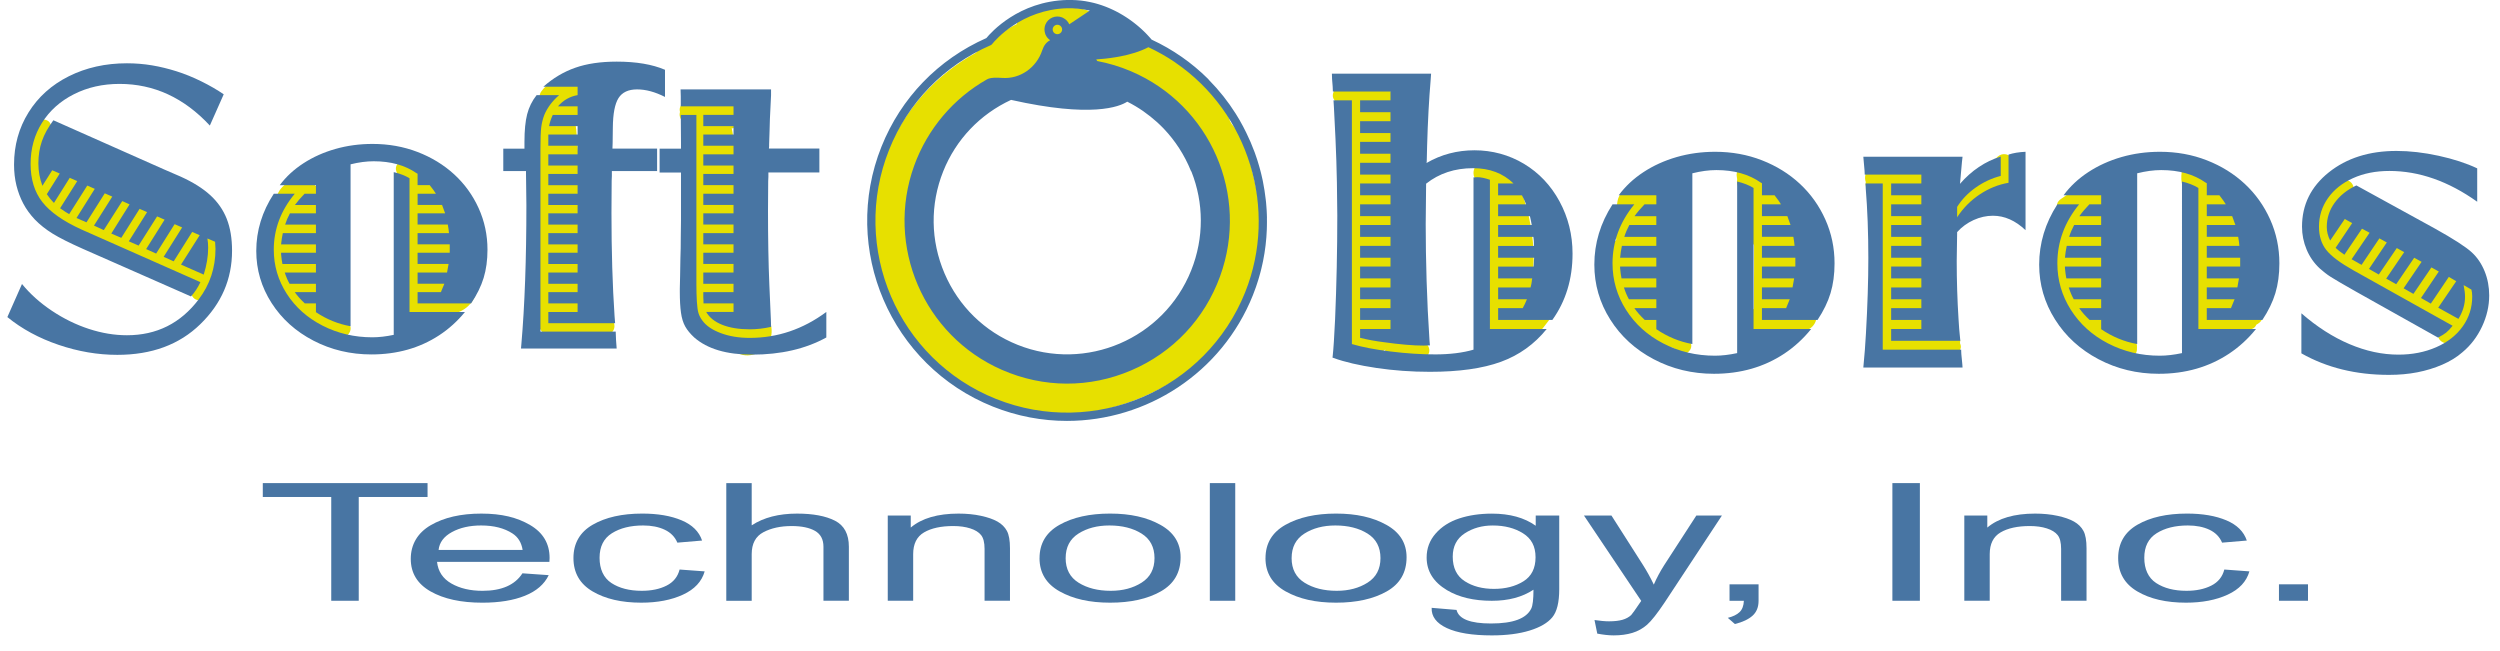 <?xml version="1.0" encoding="UTF-8"?>
<svg id="Layer_1" data-name="Layer 1" xmlns="http://www.w3.org/2000/svg" xmlns:xlink="http://www.w3.org/1999/xlink" viewBox="0 0 1528.77 398.19">
  <defs>
    <clipPath id="clippath">
      <rect x="530.3" width="244.48" height="257.41" fill="none"/>
    </clipPath>
    <clipPath id="clippath-1">
      <rect x="530.3" width="244.48" height="257.41" fill="none"/>
    </clipPath>
  </defs>
  <path d="M30.43,133.33c11.93,5.53,23.94,10.91,36.02,16.1,6.5,2.79,13.01,5.54,19.54,8.25,1.48,.61,2.99,1.18,4.45,1.84-1.98-.88-.02,.04,.87,.52,.62,.31,1.23,.66,1.82,1.04l-.85-.72,.96,.93c-1-1.29-1.08-1.18-.25,.34,3.32,7.39,14.06,9.16,20.52,5.38,7.6-4.45,8.72-13.1,5.38-20.52-5.72-12.73-22.21-16.5-33.77-21.43-13.28-5.66-26.47-11.54-39.56-17.62-7.35-3.4-16.16-2.07-20.52,5.38-3.79,6.48-2,17.1,5.38,20.52h0Z" fill="#e7e000"/>
  <path d="M81.44,127.2c-3.05-9.65-10.57-13.94-19.73-16.65-7.94-2.35-15.9-4.65-23.84-6.97-7.53-2.2-16.67,2.66-18.45,10.48-1.83,8.03,2.41,16.1,10.48,18.45,5.5,1.61,11,3.21,16.51,4.82,2.44,.71,4.89,1.42,7.34,2.14,.64,.19,3.97,.59,2.43,.64-.78-.38-.8-.37-.06,.03,2.44,1.47,1.24-.19-3.6-4.97,2.44,7.72,10.43,12.68,18.45,10.48,7.6-2.09,12.93-10.7,10.48-18.45h0Z" fill="#e7e000"/>
  <path d="M85.22,161.39c10.06,5.11,20.62,8.83,31.8,10.44,7.73,1.12,16.5-1.9,18.45-10.48,1.62-7.1-2.17-17.25-10.48-18.45-8.94-1.29-17.47-3.78-24.63-7.42-7.22-3.67-16.26-1.9-20.52,5.38-3.91,6.68-1.87,16.84,5.38,20.52h0Z" fill="#e7e000"/>
  <path d="M168.72,129c.71,3.92-.75,9.21-1.4,13.85-.91,6.51-1.62,13.02-1.76,19.6-.26,12.51,1.09,25.25,12.63,32.53,6.85,4.32,16.53,1.44,20.52-5.38,4.22-7.21,1.49-16.19-5.38-20.52,.79,.54,1.47,1.19,2.05,1.95,.68,1.67,.77,1.67,.26,0,.17,1.83,.17,1.86,.02,.09-.06-1.04-.1-2.08-.11-3.12-.11-4.91,.08-9.84,.51-14.74,.88-9.97,3.6-21.12,1.59-32.23-1.45-7.98-11.14-12.49-18.45-10.48-8.39,2.31-11.93,10.45-10.48,18.45h0Z" fill="#e7e000"/>
  <path d="M278.58,185.3c-2.9-11.91,1.81-25.49,2.92-38.81,1.21-14.65-2.04-28.12-11.15-39.73-5.01-6.38-15.97-5.25-21.21,0-6.3,6.3-5.02,14.82,0,21.21-1.42-1.8,.94,1.98,.96,2.02-.73-1.38-.05-.25,.21,.57,.45,1.46,.81,2.9,1.14,4.39,.56,2.56,.08-.2,.16,1.35,.14,2.62,.19,5.21,.05,7.82-.07,1.31-.18,2.61-.3,3.91-.45,5.06,.59-3.29-.32,2.47-2.26,14.36-4.89,28.35-1.38,42.75,1.92,7.87,10.81,12.58,18.45,10.48,8.02-2.21,12.4-10.55,10.48-18.45h0Z" fill="#e7e000"/>
  <path d="M256.59,131.15c7.85,0,15.36-6.9,15-15-.36-8.1-6.59-15-15-15-7.85,0-15.36,6.9-15,15,.36,8.1,6.59,15,15,15Z" fill="#e7e000"/>
  <path d="M261.56,159.14c-.49,2.43-1.19,4.74-1.95,7.09-1.07,3.33,1.5-2.81-.12,.3-.65,1.25-1.28,2.49-1.99,3.71-5.76,9.89,1.6,22.48,12.95,22.57,4.7,.04,9.7-1.22,13.63-3.88,6.49-4.39,9.97-13.41,5.38-20.52-4.17-6.46-13.57-10.08-20.52-5.38-2.15,1.45,2.4-.38,.71-.07-1.82,.33,3.98-.12,.8-.15,4.32,7.52,8.64,15.05,12.95,22.57,3.28-5.63,5.8-11.86,7.08-18.26,1.54-7.67-2.2-16.57-10.48-18.45-7.46-1.7-16.8,2.25-18.45,10.48h0Z" fill="#e7e000"/>
  <path d="M322.35,79.23c2.36,25.73,3.67,51.55,3.84,77.39,.04,6.29,.02,12.59-.07,18.88-.09,6.54-.7,13.34,1.29,19.69,2.26,7.24,8.1,13.71,15.55,15.76,3.69,1.02,7.71,.95,11.41,.04,2.01-.49,3.8-1.49,5.74-2.19-2.19,.8,1.96-.4,2.21-.44,7.97-1.46,12.49-11.13,10.48-18.45-2.3-8.38-10.45-11.94-18.45-10.48-1.91,.35-6.87,1.54-7.95,2.86,2.77-3.37,6.71,1.12,8.95,2.5,.36,.34,.58,.74,.65,1.21-.03-1.18-.03-2.37,0-3.55,.03-2.65,.1-5.3,.14-7.95,.14-10.6,.09-21.2-.14-31.8-.47-21.2-1.71-42.37-3.64-63.48-.71-7.79-6.39-15.39-15-15-7.51,.34-15.77,6.63-15,15h0Z" fill="#e7e000"/>
  <path d="M616.3,23.47c-26.65,9.5-49.37,27.05-64.41,51.14-14.09,22.57-20.74,50.02-19.12,76.53,.48,7.82,6.56,15.38,15,15,7.72-.35,15.51-6.61,15-15-.72-11.81,.02-21.02,2.43-31.08,2.78-11.59,5.76-19,11.75-28.95,10.62-17.63,28.17-31.89,47.32-38.72,7.63-2.72,12.74-10.23,10.48-18.45-2.03-7.38-10.78-13.21-18.45-10.48h0Z" fill="#e7e000"/>
  <path d="M563.91,167.88c-1.68,.01-1.3,.09,1.13,.23,1.29,.3,2.38,.93,3.28,1.9-1.11-1.16-.97-.91,.41,.75-.76-1.38-.7-1.14,.17,.72-.24-.74-.43-1.5-.57-2.27,.25,2.04,.31,2.2,.17,.46,.06-1.58-.02-3.18,.03-4.76,.22-7.85-7.06-15.36-15-15-8.31,.37-14.77,6.59-15,15-.2,7.26,.48,14.63,4.29,21,4.35,7.28,12.52,12.26,21.08,11.98,7.83-.25,15.37-6.72,15-15-.35-7.91-6.6-15.27-15-15h0Z" fill="#e7e000"/>
  <path d="M580.79,187.57c1.27,.37,4.29,4.76,2.81,1.69-7.85,6.06-15.71,12.12-23.56,18.18,9.58,10.1,20.8,18.9,33.01,25.6,12.56,6.89,26.36,11.39,39.73,16.42,7.36,2.77,16.77-3.07,18.45-10.48,1.94-8.53-2.6-15.49-10.48-18.45-11.88-4.47-22.27-7.75-32.57-13.4-10.87-5.96-18.46-11.96-26.94-20.91-5.1-5.37-14.04-5.68-19.7-1.17-6.13,4.88-7.19,12.43-3.86,19.35,2.94,6.11,8.72,10.25,15.12,12.1,7.53,2.18,16.67-2.65,18.45-10.48,1.83-8.01-2.41-16.12-10.48-18.45h0Z" fill="#e7e000"/>
  <path d="M737.53,161.06c.32-2.37-.57,2.41-.56,2.36-.29,1.31-.64,2.6-1.01,3.89-.61,2.1-1.82,5.52-2.26,6.53-1.61,3.62-5.07,9.54-8.13,13.57,1.07-1.41-.86,1.02-1.18,1.4-.87,1.03-1.77,2.04-2.69,3.02-2.08,2.22-4.27,4.33-6.56,6.34-3.69,3.24-7.4,5.85-12.47,8.91-10.38,6.26-18.8,9.93-30.26,12.93-6.29,1.65-10.02,2.28-16.15,2.3-6.41,.02-10.03-.7-16.49-3.14-7.35-2.78-16.77,3.08-18.45,10.48-1.95,8.54,2.6,15.47,10.48,18.45,28.68,10.86,62.59-.52,87.44-15.98,25.89-16.11,44.22-40.51,48.31-71.05,1.05-7.81-7.65-15.33-15-15-9.02,.4-13.88,6.63-15,15h0Z" fill="#e7e000"/>
  <path d="M675.74,52.97c11.06-.73,19.21,1.43,28.38,8.32,.9,.68,.15,.03,1.53,1.28,1.03,.93,2.09,1.84,3.11,2.8,2.04,1.91,4.01,3.91,5.93,5.94,2.12,2.24,4.19,4.51,6.24,6.81,.64,.72,1.35,1.42,1.93,2.2-1.81-2.4,.95,2.31-.15-.25,1.36,3.16,1.84,6.59,3.57,9.66,1.6,2.84,3.93,5.22,6.01,7.7,1.42,1.69,.33,.02,.85,1.36,.48,.9,.51,.97,.09,.21l.5,1.59c.71,2.9,1.55,5.78,2.29,8.68,3.23,12.73,5.53,23.8,4.37,36.83-.7,7.84,7.4,15.34,15,15,8.73-.39,14.25-6.6,15-15,1.38-15.41-1.88-30.86-5.67-45.72-2.02-7.89-4.09-15.43-9.29-21.87-.94-1.16-1.98-2.24-2.92-3.4,1.62,2-.71-1.91,.04,.08-1.38-3.63-2.25-7.38-4.36-10.72-3.59-5.69-8.78-10.75-13.44-15.58-4.96-5.15-10.31-9.84-16.15-13.98-12.27-8.71-27.87-12.91-42.85-11.93-7.81,.51-15.38,6.53-15,15,.34,7.69,6.61,15.55,15,15h0Z" fill="#e7e000"/>
  <path d="M636.76,20.78c-6.93-.7-13.79-.68-20.72,.06l7.57,27.95c4.6-3.52,11.26-7.52,14.97-8.81,6.54-2.29,11.47-3.37,16.82-3.65,6.38-.34,12.96-4.39,14.46-11.01,1.39-6.12-.78-14.03-6.89-16.94-.87-.41-1.73-.83-2.6-1.24-7.31-3.49-16.19-2.02-20.52,5.38-3.83,6.54-1.96,17.02,5.38,20.52,.87,.41,1.73,.83,2.6,1.24l7.57-27.95c-16.89,.91-33.42,6.23-46.93,16.57-5.38,4.12-8.82,9.95-6.89,16.94,1.62,5.88,8.01,11.7,14.46,11.01,6.92-.74,13.79-.76,20.72-.06,7.83,.79,15.34-7.46,15-15-.39-8.8-6.61-14.15-15-15h0Z" fill="#e7e000"/>
  <path d="M619.72,23.33h-8.98c-3.85,0-7.89,1.67-10.61,4.39-2.6,2.6-4.56,6.87-4.39,10.61,.36,8.13,6.59,15,15,15h8.98c3.85,0,7.89-1.67,10.61-4.39,2.6-2.6,4.56-6.87,4.39-10.61-.36-8.13-6.59-15-15-15Z" fill="#e7e000"/>
  <path d="M639.59,223.79c-9.43-1.44-18.75-2.9-26.24-7.18-7.59-4.34-12.67-9.21-19.6-15.63-5.94-5.5-15.33-5.88-21.21,0-5.57,5.57-5.97,15.69,0,21.21,7.97,7.38,16.19,14.91,25.67,20.32,10.4,5.94,21.7,8.41,33.41,10.2,7.72,1.18,16.51-1.95,18.45-10.48,1.63-7.15-2.18-17.18-10.48-18.45h0Z" fill="#e7e000"/>
  <path d="M582.7,185.45c-1.73-2.66-3.72-4.93-6.52-6.53-2.55-1.45-4.41-1.98-7.11-2.34-2.76-.37-4.69-.41-7.61,.34-3.41,.88-5.4,2.43-8.05,4.61-1.46,1.36-2.5,2.97-3.1,4.83-.94,1.79-1.37,3.71-1.29,5.78,0,3.68,1.63,8.07,4.39,10.61,2.86,2.62,6.61,4.57,10.61,4.39l3.99-.54c2.54-.71,4.75-2,6.62-3.86l.21-.18-3.04,2.35c.23-.16,.45-.29,.71-.4l-3.58,1.51c.35-.13,.68-.22,1.05-.27l-3.99,.54c.37-.03,.72-.02,1.09,.02l-3.99-.54c.37,.07,.71,.17,1.05,.3l-3.58-1.51c.25,.12,.47,.25,.71,.41l-3.04-2.35c.29,.23,.53,.47,.76,.77l-2.34-3.04,.15,.23c2.12,3.26,5.15,5.84,8.96,6.89,1.99,.62,3.99,.71,5.98,.27,2-.09,3.85-.68,5.58-1.78,3.2-2.07,6.02-5.14,6.89-8.96s.7-8.17-1.51-11.56h0Z" fill="#e7e000"/>
  <path d="M821.6,61.31c2.27,46.84,2.77,93.75,1.51,140.63-.21,7.85,7.05,15.36,15,15,8.31-.37,14.77-6.59,15-15,1.26-46.88,.76-93.79-1.51-140.63-.38-7.82-6.63-15.38-15-15-7.8,.35-15.41,6.61-15,15Z" fill="#e7e000"/>
  <path d="M903.16,130.01c4.38,14.02,5.05,26.02,3.82,40.82-.5,5.95-.51,12.38,1.44,18.09,3.01,8.82,8.88,14.07,17.41,17.46,7.31,2.9,16.79-3.17,18.45-10.48,1.97-8.65-2.65-15.35-10.48-18.45,.61,.24,4.13,2.79,2.19,1.07,1.28,1.8,1.49,2.02,.64,.66l.71,1.77c-.27-.97-.48-2.04-.78-3,1.01,3.3,.17,1.05,.13-.35-.12-4.38,.53-8.73,.87-13.08,1.11-14.14-1.27-29-5.49-42.48-2.42-7.73-10.45-12.68-18.45-10.48-7.63,2.1-12.9,10.69-10.48,18.45h0Z" fill="#e7e000"/>
  <path d="M989.11,123.08c-2.15,12.02-.82,23.24,.16,35.26,.93,11.39,.7,22.82-.51,34.18,9.32-2.52,18.64-5.05,27.95-7.57-3.07-6.74-4.19-16.75-2.91-23.81,1.4-7.69-2.09-16.54-10.48-18.45-7.34-1.67-16.96,2.22-18.45,10.48-2.97,16.38-.97,31.8,5.93,46.93,2.71,5.95,11.02,8.52,16.94,6.89,6.81-1.87,10.31-7.82,11.01-14.46,1.14-10.71,1.41-21.48,.65-32.23-.67-9.45-2.92-20.6-1.38-29.24,1.38-7.7-2.08-16.54-10.48-18.45-7.32-1.67-16.97,2.22-18.45,10.48h0Z" fill="#e7e000"/>
  <path d="M1074.47,137.28c2.34,.76,.04-.37,1.09,.57,1.28,1.13-.7-2.03,.93,.9-.79-1.41-.04-.2,.26,.5-.88-2.08,.25,.72,.45,1.57,.61,2.59,.02-2.7,.26,2.04,.06,1.16,.09,2.32,.13,3.49,.1,3.01,.17,6.03,.19,9.04,.1,11.6-.39,20.44-4.82,31.28,9.82,1.33,19.64,2.66,29.46,3.99,.13-10.19,.21-20.39,.21-30.58,0-10.72,.51-21.28-7.41-29.63-5.57-5.88-15.59-5.62-21.21,0-5.87,5.87-5.59,15.32,0,21.21-.11-.12-1.94-3.26-1.48-3.25,.11,0,.09,4.24,.09,4.76,.02,4.27,.01,8.55,0,12.83-.02,8.22-.09,16.44-.2,24.66-.1,7.48,5.78,13.76,13.01,14.73,7.94,1.07,13.58-3.72,16.46-10.74,5.99-14.64,6.17-30.91,5.75-46.49-.22-8.24-.7-16.74-4.99-24.04-4.56-7.77-11.73-12.99-20.22-15.76-7.46-2.43-16.71,2.83-18.45,10.48-1.88,8.23,2.48,15.85,10.48,18.45h0Z" fill="#e7e000"/>
  <path d="M1175.86,187.35c-1.06-17.28-.68-35.46,1.68-52.15,1.09-7.73-1.88-16.49-10.48-18.45-7.08-1.61-17.28,2.17-18.45,10.48-2.82,19.99-3.98,39.95-2.75,60.12,.48,7.82,6.56,15.38,15,15,7.72-.35,15.51-6.61,15-15h0Z" fill="#e7e000"/>
  <path d="M1171.3,126.21l.99-.82-6.62,3.86-11.58-4.41c-.36-.69-.59-1.41-.7-2.16-.14-.93-.19-.86-.14,.22,0,.88-.04,1.75-.12,2.62-.19,2.65-.6,5.28-.73,7.93-.28,6.03,.63,12.14,1.42,18.11,1.58,11.9,2.31,23.42,1.55,35.76-.48,7.85,7.24,15.35,15,15,8.54-.38,14.48-6.59,15-15,.54-8.82,.8-17.32-.26-26.11s-2.8-17.01-2.76-26c.04-8.85,2.5-17.31-2.36-25.51-2.69-4.53-7.17-8.36-12.32-9.69-6.71-1.73-12.42,.73-17.58,4.99-6.26,5.15-5.34,15.87,0,21.21,6.19,6.19,14.94,5.17,21.21,0h0Z" fill="#e7e000"/>
  <path d="M1269.15,114.53c-4.72,7.51-6,15.89-6.77,24.56-.15,1.71-.27,3.42-.42,5.13-.08,.97-.17,1.94-.28,2.91,.2-1.35,.21-1.49,.04-.41-.3,1.64-.7,3.21-1.14,4.82-.58,1.66-.62,1.76-.09,.28-.44,.84-.93,1.64-1.48,2.4-4.49,6.74-1.32,16.6,5.38,20.52,7.59,4.44,15.73,1.18,20.52-5.38,3.58-4.91,5.27-11.31,4.97-17.36-.73-14.82-19.89-20.46-27.95-7.57-12.71,20.33,.71,47.2,14.64,63.1,3.13,3.57,10.07,5.76,14.59,3.86,6.5-2.73,9.99-5.61,12.32-12.46,2.54-7.43-2.91-16.73-10.48-18.45-8.33-1.9-15.73,2.52-18.45,10.48l-.31,.91,3.86-6.62-.66,.7c2.21-1.29,4.41-2.57,6.62-3.86l-.88,.37c4.86,1.29,9.73,2.57,14.59,3.86-3.3-3.77-7.08-10-8.66-14.46-.56-1.59-1.07-3.19-1.49-4.82-.21-.77-.39-1.55-.55-2.34,.06,1.07,.05,1.07-.03,0-.06-.68-.06-4.5-.1-3.52-.13,.96-.01,.61,.35-1.04-.54,1.21-.36,1.02,.53-.58-9.32-2.52-18.64-5.05-27.95-7.57,.08,1.7-.09,1.59,.49,.09,.41-1.05-1.23,1.94-1.37,2.13,8.64,5.05,17.27,10.09,25.9,15.14,4.89-7.34,6.21-15.8,6.99-24.4,.16-1.71,.27-3.42,.42-5.12,.08-.97,.17-1.95,.27-2.92-.22,1.34-.24,1.47-.06,.4,.27-1.65,.72-3.23,1.08-4.86,.59-1.67,.59-1.78,.02-.33,.42-.85,.89-1.66,1.42-2.44,4.31-6.86,1.45-16.53-5.38-20.52-7.2-4.21-16.2-1.49-20.52,5.38h0Z" fill="#e7e000"/>
  <path d="M1356.56,108.62h-.48c-5.01-.05-10.64,2.82-12.95,7.42-4.11,8.17-2.08,16.84,5.65,21.93,4.62,3.04,10.47,2.35,15.14,0,6.4-3.22,9.78-11.26,7.9-18.15-1.77-6.47-6.78-10.79-13.16-12.5-11.94-3.2-24.55,10.87-16.94,22.04,1.45,2.12,2.91,4.25,4.17,6.49,1.18,2.11,1.38,2.49,1.94,5.32-.2-1.02,.2,1.92,.22,2.3,.08,1.51,.11,3.03,.12,4.55,.02,2.87-.03,5.73-.08,8.6-.2,11.95-.81,23.88-1.75,35.79h30c.79-10.04,1.12-19.82-.54-29.8-.71-4.24-2.05-8.2-3.36-12.27-.65-2.03-1.45-4.16-1.72-6.29,.18,1.4,.22,1.19,.13-.63,.04,.65-.12,1.23-.49,1.76-9.14-3.85-18.28-7.71-27.42-11.56-2.42,9.39-3.62,19.33-2.82,29.02,.81,9.85,3.05,19.57,4.9,29.25,1.52,7.96,11.09,12.5,18.45,10.48,8.33-2.29,12.01-10.47,10.48-18.45-.79-4.14-1.59-8.28-2.38-12.42-.38-1.97-.75-3.95-1.1-5.93-.44-2.5-.18-.07-.36-2.93-.5-7.97-.07-13.96,1.75-21.05,1.85-7.18-1.76-14.91-8.69-17.7-6.41-2.58-15.48-.71-18.73,6.14-5.63,11.86-2.72,21.88,.85,33.73,2.62,8.69,1.84,18.52,1.05,28.65-.61,7.84,7.34,15.34,15,15,8.66-.39,14.33-6.6,15-15,1.05-13.2,1.67-26.43,1.8-39.67,.07-6.82,.01-13.74-1.59-20.42-1.59-6.63-5.12-12.53-8.92-18.1-5.65,7.35-11.29,14.69-16.94,22.04l-1.15-.37-6.89-8.96,.25,.88v-7.98l-.28,.84,6.89-8.96-.72,.36h15.14l-.46-.3c2.48,4.32,4.95,8.64,7.43,12.95l-.06-.6-2.05,7.57,.25-.5-12.95,7.43h.48c7.85,.07,15.36-6.95,15-15-.37-8.19-6.59-14.92-15-15h0Z" fill="#e7e000"/>
  <path d="M1419.77,153.8c7.34,1.76,12.48,3.62,18.31,6.76,6.72,3.62,10.78,6.58,15.97,11.52,6.09,5.8,11.92,11.83,19.26,16.09,7.02,4.08,14.87,6.78,22.52,9.4l-10.48-18.45-.33,.95c1.29-2.21,2.57-4.41,3.86-6.62,5.54-5.51,13.5-1.28,6.68-3.71-1.11-.4-1.59-.61-2.45-.98-3.14-1.36-6.19-2.96-9.21-4.57-5.75-3.07-11.41-6.31-17.08-9.52-11.56-6.55-22.98-13.34-33.85-21-6.62-4.67-16.68-1.19-20.52,5.38-4.39,7.5-1.26,15.84,5.38,20.52,14.16,9.98,29.26,18.48,44.37,26.91,14.84,8.28,43.36,25.5,52.09,.61,2.8-7.98-3.24-15.97-10.48-18.45-7.1-2.43-11.98-3.79-18.24-8.18-4.95-3.47-10.11-9.8-15.4-14.13-12.46-10.21-26.69-17.69-42.41-21.46-7.62-1.83-16.61,2.4-18.45,10.48-1.76,7.71,2.31,16.49,10.48,18.45h0Z" fill="#e7e000"/>
  <path d="M1424.81,135.17l3.93-.2c2.02-.1,3.77-1.17,4.57-3.07,.7-1.67,.52-4.24-1.03-5.46-.79-.62-1.52-1.29-2.19-2.03-.15-.17-.29-.34-.43-.5-.5-.59,.09,.22,.17,.22-.2,0-.79-1.19-.9-1.39-1.33-2.25-4.56-3.26-6.84-1.79-2.27,1.46-3.22,4.43-1.79,6.84,1.28,2.17,2.93,4.17,4.92,5.73l3.54-8.54-3.93,.2c-2.61,.14-5.12,2.2-5,5,.12,2.59,2.2,5.15,5,5h0Z" fill="#e7e000"/>
  <path d="M1082.11,116.33c-1.1-2.17-2.69-3.99-4.61-5.46-.9-.69-1.8-1.26-2.83-1.72-.45-.2-1.19-.57-1.51-.64l-.58-.3c.71,.48,.95,1.29,.71,2.43,.63-2.62-.83-5.42-3.49-6.15-2.55-.7-5.51,.86-6.15,3.49-.96,3.99,1.13,7.6,4.77,9.29,2.52,1.18,3.86,1.75,5.06,4.1,1.22,2.41,4.61,3.1,6.84,1.79,2.45-1.43,3.02-4.43,1.79-6.84h0Z" fill="#e7e000"/>
  <path d="M1078.74,119.57l1.22,3.58c.42,1.24,1.15,2.31,2.3,2.99,1.07,.63,2.65,.89,3.85,.5,2.45-.79,4.4-3.5,3.49-6.15l-1.22-3.58c-.42-1.24-1.15-2.31-2.3-2.99-1.07-.63-2.65-.89-3.85-.5-2.45,.79-4.4,3.5-3.49,6.15Z" fill="#e7e000"/>
  <path d="M1101.16,195.31c-.44-.72-.33-2.04,.04-2.75-.59,1.12,.47-.93-.15,.2,.23-.42,.56-.36-.08,0-.35,.2-.72,.37-1.09,.55-1.93,.95-3.56,2.2-4.71,4.05-1.38,2.23-.55,5.6,1.79,6.84,2.45,1.29,5.37,.58,6.84-1.79-.43,.47-.45,.5-.07,.1-.51,.37-.54,.4-.07,.09,.48-.23,.96-.51,1.44-.75,1.15-.57,2.23-1.23,3.15-2.15,2.47-2.51,3.43-6.29,1.54-9.43-1.35-2.24-4.55-3.27-6.84-1.79-2.25,1.45-3.24,4.44-1.79,6.84Z" fill="#e7e000"/>
  <path d="M910.46,195.85v3.55c0,2.62,2.3,5.12,5,5s5-2.2,5-5v-3.55c0-2.62-2.3-5.12-5-5s-5,2.2-5,5Z" fill="#e7e000"/>
  <path d="M939.79,189.2c-1.6,2.09-3.2,4.18-4.81,6.26s-.39,5.69,1.79,6.84c2.65,1.4,5.13,.43,6.84-1.79,1.6-2.09,3.2-4.18,4.81-6.26s.39-5.69-1.79-6.84c-2.65-1.4-5.13-.43-6.84,1.79Z" fill="#e7e000"/>
  <path d="M828.99,54.71c-1.19-.49-2.4-.91-3.66-1.18-1.31-.28-2.67-.19-3.85,.5-1.04,.61-2.03,1.8-2.3,2.99-.57,2.52,.76,5.56,3.49,6.15,1.26,.27,2.47,.69,3.66,1.18,1.11,.46,2.87,.07,3.85-.5,1.04-.61,2.03-1.8,2.3-2.99,.29-1.28,.23-2.72-.5-3.85l-.78-1.01c-.62-.62-1.36-1.05-2.21-1.29Z" fill="#e7e000"/>
  <path d="M667.11,7.46c-5.67-3.56-15.05-2.56-21.54-2.93-8.14-.46-14.37,1.42-21.3,5.64-5.49,3.34-.47,11.99,5.05,8.64,5.47-3.33,9.84-4.64,16.26-4.28,2.61,.15,5.23,.34,7.84,.51,2.57,.17,6.42-.34,8.65,1.06,5.47,3.43,10.49-5.22,5.05-8.64Z" fill="#e7e000"/>
  <path d="M581.14,216.7c-4.13-3.72-7.95-7.77-11.26-12.24-1.6-2.17-4.33-3.26-6.84-1.79-2.14,1.25-3.41,4.66-1.79,6.84,3.83,5.17,8.04,9.96,12.82,14.26s11.87-2.75,7.07-7.07Z" fill="#e7e000"/>
  <path d="M659.2,243.82c-6.8-.29-13.6-.34-20.41-.16-6.42,.17-6.45,10.17,0,10,6.8-.18,13.6-.12,20.41,.16,6.43,.27,6.42-9.73,0-10Z" fill="#e7e000"/>
  <path d="M656.53,254.53l17.3-1.64c6.35-.6,6.41-10.61,0-10l-17.3,1.64c-6.35,.6-6.41,10.61,0,10Z" fill="#e7e000"/>
  <path d="M759.69,147.96c.36,3.4,.33,6.78-.08,10.18-.33,2.68,2.53,5,5,5,2.97,0,4.67-2.31,5-5,.42-3.4,.44-6.78,.08-10.18-.28-2.68-2.09-5-5-5-2.48,0-5.29,2.3-5,5Z" fill="#e7e000"/>
  <path d="M451.71,76.09c2.1-4.59,.74-9.51-3.39-12.45-3.98-2.84-8.95-2.2-13.45-1.26-2.64,.55-4.17,3.67-3.49,6.15,.75,2.74,3.5,4.04,6.15,3.49,1.38-.29,3.33-.9,4.71-.37,.15,.06,.82,.3,.44,.15,.74,.29-.35,.88,.4-.76-1.12,2.45-.7,5.38,1.79,6.84,2.15,1.26,5.71,.67,6.84-1.79h0Z" fill="#e7e000"/>
  <path d="M460.97,187.77c-2.55-.88,.45,.42-.91-.43-.42-.26-3.04-1.97-1.01-.4-.73-.57-1.42-1.23-2.07-1.89-.26-.26-2.47-3.03-1.53-1.7,.9,1.28-1.14-2.12-1.1-2.03-.58-.99-.68-1.73-.18-.27-.38-1.11-.66-2.23-.94-3.37-.54-2.21,0,2.11,0-.17-.03-5.02,1.75-10.21,1.44-16.14-.3-5.98-2.51-12.05-2.65-17.34-.32-11.83,.57-23.54-.37-35.38-1.01-12.81-2.97-25.58-5.86-38.09-1.83-7.89-10.87-12.56-18.45-10.48-8.1,2.22-12.31,10.53-10.48,18.45,2.97,12.84,4.68,24.7,5.26,37.78,.61,13.68-1.33,27.49,1.55,40.99,.63,2.95,1.16,4.19,1.03,6.79-.09,1.73-.97,6.06-1.29,9.01-.62,5.75,.25,11.83,2.33,17.23,4.9,12.7,14.39,21.9,27.26,26.36,7.42,2.57,16.73-2.93,18.45-10.48,1.9-8.36-2.53-15.7-10.48-18.45h0Z" fill="#e7e000"/>
  <path d="M432.1,65.01c-3.76-1.6-7.4-2.57-11.48-2.96-2.69-.26-5,2.48-5,5,0,2.92,2.3,4.74,5,5,2.11,.2,4.43,.75,6.43,1.6,2.48,1.06,5.36,.74,6.84-1.79,1.23-2.1,.7-5.78-1.79-6.84Z" fill="#e7e000"/>
  <path d="M427.18,65.95c-1.04,.01-2.06-.05-3.1-.13-.36-.04-.32-.03,.14,.02-.24-.04-.47-.08-.71-.13-.55-.11-1.09-.23-1.63-.37-2.53-.65-5.54,.83-6.15,3.49-.59,2.6,.78,5.45,3.49,6.15,2.58,.66,5.28,1.01,7.95,.97,2.61-.04,5.12-2.27,5-5-.12-2.68-2.2-5.04-5-5h0Z" fill="#e7e000"/>
  <path d="M352.81,76.33c2.46-2.85,4.32-6.2,2.88-10.03-.6-1.59-1.77-2.96-3.25-3.78-.61-.34-1.36-.6-2.04-.81-.47-.1-.94-.2-1.41-.31-1.89-.6-1.86,.91,.09,4.52,3.6-3.46-.1-9.73-4.86-8.36-1.15,.33-2.04,.51-3.23,.29l1.19,9.14c4.01-2.22,8.12-4.02,12.48-5.45,5.53-1.81,4.24-9.32-1.33-9.82-5.23-.48-10.32-.16-15.49,.68l5.65,2.3c-1.25-2.27-3.55-3.54-6.14-3.32-3.01,.26-4.43,2.1-6.19,4.32-3.95,4.99,3.08,12.12,7.07,7.07,.35-.44,.7-.88,1.05-1.33,.92-.97,.33-.97-1.78,0l-2.99-2.3,.34,.61c1.16,2.1,3.47,2.65,5.65,2.3,4.26-.69,8.54-.71,12.83-.32l-1.33-9.82c-5.15,1.68-10.12,3.83-14.87,6.46-3.56,1.97-3.1,8.34,1.19,9.14,2.99,.55,5.61,.56,8.55-.29l-4.86-8.36c-2.37,2.28-2.9,6-.99,8.78,.94,1.37,2.3,2.3,3.82,2.92,.63,.26,1.83,.89,2.47,.7,.87,.3,.77-.11-.31-1.26-.3-1.53-.72-1.77-1.25-.74-4.19,4.85,2.86,11.95,7.07,7.07h0Z" fill="#e7e000"/>
  <path d="M253.16,105.49l-1.23-3.69c-.41-1.23-1.15-2.32-2.3-2.99-1.07-.63-2.65-.89-3.85-.5-2.47,.8-4.38,3.49-3.49,6.15l1.23,3.69c.41,1.24,1.15,2.32,2.3,2.99,1.07,.63,2.65,.89,3.85,.5,2.47-.8,4.38-3.49,3.49-6.15Z" fill="#e7e000"/>
  <path d="M191.77,198.45c2.85,1.85,5.68,3.71,8.54,5.55,1.19,.77,2.45,1.62,3.84,2,1.6,.44,3.01,.03,4.59-.03l-2.52-.68,.62,.32c5.72,2.92,10.79-5.71,5.05-8.63-2.49-1.27-3.97-.47-6.41-.8l2.52,.68c-3.93-1.72-7.58-4.71-11.18-7.05-5.41-3.52-10.43,5.14-5.05,8.63h0Z" fill="#e7e000"/>
  <path d="M245.17,130.44c.15,8.09,.18,16.19,.07,24.28-.08,6.44,9.92,6.44,10,0,.1-8.09,.08-16.19-.07-24.28-.12-6.43-10.12-6.45-10,0Z" fill="#e7e000"/>
  <path d="M279.2,141.22c-1.9-3.87-4.69-7.34-8.1-9.99-2.13-1.65-4.99-2.08-7.07,0-1.72,1.72-2.15,5.41,0,7.07,2.98,2.31,4.9,4.63,6.54,7.96,1.19,2.42,4.63,3.09,6.84,1.79,2.47-1.45,2.99-4.41,1.79-6.84h0Z" fill="#e7e000"/>
  <path d="M362.37,199.12c.83,1.92,2.34,3.86,4.15,4.95,3.29,1.97,8.23,.54,9.1-3.49,.55-2.55-.76-5.53-3.49-6.15-2.52-.57-5.56,.76-6.15,3.49l-.04,.2,.5-1.19,1.38-1.35,1.19-.5c-.13,.07-.27,.11-.41,.12l1.33-.18h-.21s1.33,.18,1.33,.18c-.16-.02-.32-.07-.46-.14l1.19,.5c-.43-.26-.3-.14,.41,.36-.13-.12-.25-.24-.37-.37-.31-.33-.53-.98,.1,.18-.3-.56-.66-1.06-.91-1.65-.46-1.07-1.92-2-2.99-2.3-1.2-.33-2.79-.18-3.85,.5-1.07,.69-2.01,1.71-2.3,2.99-.32,1.4-.06,2.55,.5,3.85h0Z" fill="#e7e000"/>
  <path d="M120.56,172.68c.02,.23,.02,.46,.03,.68,.05,.99,.22-.61,.02-.14-.12,.3,.01,.74-.01,.22,.15-.33,.17-.37,.05-.12-.07,.15-.15,.31-.24,.45-.34,.66-.02-.16,.18-.18l-.47,.49c-.6,.63,.55-.25,.06-.06-.26,.1-.51,.27-.76,.38-2.4,1.06-3.14,4.75-1.79,6.84,1.6,2.49,4.27,2.93,6.84,1.79,3.84-1.69,6.41-6.21,6.1-10.36-.2-2.6-2.16-5.13-5-5-2.54,.11-5.21,2.21-5,5h0Z" fill="#e7e000"/>
  <path d="M27.21,108.19c-1.25-5.28-2.14-11.66,.2-16.74,2.07-4.48,3.5-8.52,3.79-13.52,.37-6.43-9.63-6.41-10,0-.32,5.63-3.94,9.9-4.73,15.37-.85,5.88-.25,11.8,1.1,17.55,1.48,6.26,11.12,3.61,9.64-2.66h0Z" fill="#e7e000"/>
  <path d="M851.81,218.52c5.32-.36,10.66-.26,15.94,.53,2.69,.4,5.34-.68,6.15-3.49,.68-2.36-.83-5.75-3.49-6.15-6.2-.93-12.33-1.31-18.59-.89-6.39,.43-6.43,10.43,0,10h0Z" fill="#e7e000"/>
  <path d="M833.26,57.16c-1.87-.35-3.76-.63-5.66-.83-.87-.09-1.75-.15-2.62-.19l-.88-.03c-1.19-.08-1.17-.01,.08,.19l2.3,2.99c-.34-.9-.19-2.02-.6-2.98-.66-1.53-1.87-2.79-3.51-3.28-3.15-.94-6.25,.8-7.14,3.94-1.77,6.2,7.88,8.85,9.64,2.66l.11-.39-2.3,2.99,.43-.18-3.85,.5,.45,.13-2.99-2.3c-.24-1.3-.34-1.56-.31-.79-.02,.57,.04,1.14,.18,1.7,.16,.6,.44,1.33,.75,1.86,.97,1.66,2.81,2.59,4.64,2.84,2.87,.39,5.75,.29,8.62,.83,2.65,.5,5.39-.74,6.15-3.49,.67-2.44-.83-5.65-3.49-6.15h0Z" fill="#e7e000"/>
  <path d="M1011.98,210.16c2.53,1.22,4.92,1.69,7.69,2.01,1.05,.12,2.13,.15,3.16,.46,.41,.12,2.37,1.27,2,.74l-.68-2.52-.02,.65,1.46-3.54-.46,.39c-2.06,1.74-1.8,5.27,0,7.07,2.04,2.04,5,1.75,7.07,0,4.6-3.89,.51-9.01-3.42-11.11-2.05-1.09-4.12-1.55-6.39-1.84-1.73-.22-3.77-.16-5.36-.94-5.77-2.79-10.84,5.83-5.05,8.63Z" fill="#e7e000"/>
  <path d="M1078.84,199.27c.07,.04,.9,.95,.62,1l-.04-1.61c.06-1.79,.23-3.58,.36-5.36,.18-2.7-2.43-5-5-5-2.86,0-4.82,2.29-5,5-.35,5.19-1.32,11.52,4.01,14.61,5.58,3.24,10.62-5.4,5.05-8.63h0Z" fill="#e7e000"/>
  <path d="M1063.12,105.17c-.03,.12-.06,.24-.11,.36l.5-1.19c-.07,.16-.16,.31-.27,.45l.78-1.01c-.1,.12-.2,.22-.32,.32l1.01-.78-.19,.13,7.52,4.32c-.03-.3-.06-.61-.09-.91,.03-.69-.12-1.33-.43-1.93-.2-.62-.55-1.16-1.03-1.61-.45-.49-.99-.83-1.61-1.03-.6-.31-1.24-.46-1.93-.43l-1.33,.18c-.85,.24-1.58,.67-2.21,1.29l-.78,1.01c-.45,.78-.68,1.62-.68,2.52,.03,.3,.06,.61,.09,.91,0,.9,.23,1.74,.68,2.52,.44,.75,1.04,1.35,1.79,1.79,1.53,.89,3.52,.92,5.05,0,1.04-.63,1.67-1.32,2.35-2.3,.09-.13,.16-.25,.22-.39,.23-.49,.5-1.02,.61-1.56,.21-.66,.24-1.33,.09-1.99-.03-.67-.23-1.29-.59-1.86-.31-.58-.74-1.05-1.29-1.4-.48-.44-1.05-.74-1.7-.9l-1.33-.18c-.9,0-1.74,.23-2.52,.68l-1.01,.78c-.62,.62-1.05,1.36-1.29,2.21h0Z" fill="#e7e000"/>
  <path d="M1067.66,115.83c6.44,0,6.44-10,0-10s-6.44,10,0,10Z" fill="#e7e000"/>
  <path d="M1066.99,116.16c6.44,0,6.44-10,0-10s-6.44,10,0,10Z" fill="#e7e000"/>
  <path d="M924.16,107.88c-2.53-1.42-5.46-1.43-7.97-2.73-2.54-1.32-4.64-3.15-7.58-3.56-2.67-.37-5.37,.65-6.15,3.49-.64,2.34,.8,5.78,3.49,6.15,2.28,.32,3.89,1.94,5.91,2.93,2.29,1.14,5.09,1.14,7.26,2.36,5.62,3.15,10.67-5.49,5.05-8.64h0Z" fill="#e7e000"/>
  <path d="M913.03,104.48c-.05-1.94-1-3.8-2.7-4.8-.45-.27-.99-.52-1.49-.65-.43-.11-1.05-.19-1.49-.18-.41,0-1.1,.09-1.49,.22-1.05,.35-1.91,.9-2.6,1.79-.61,.79-1.21,2-1.07,3.03,.03,.21,.03,.42,0,.63l.18-1.33c-.03,.17-.07,.33-.13,.49l.5-1.19c-.08,.2-.18,.38-.31,.55l.78-1.01c-.14,.17-.28,.31-.45,.44l1.01-.78-.21,.14,7.52,4.32c-.03-.26-.02-.5,.01-.76l-.18,1.33c.04-.2,.09-.39,.16-.58l-.5,1.19c.04-.09,.08-.18,.13-.27,.61-1.2,.87-2.52,.5-3.85-.32-1.16-1.22-2.42-2.3-2.99-1.16-.61-2.57-.92-3.85-.5-1.2,.39-2.4,1.14-2.99,2.3-.64,1.27-1.12,2.7-.99,4.14,0,.9,.23,1.74,.68,2.52,.45,.75,1.04,1.35,1.79,1.79,1.54,.9,3.51,.91,5.05,0,.53-.31,1.08-.72,1.51-1.17,.44-.46,.9-1.01,1.18-1.58,.57-1.16,1.06-2.5,.89-3.81l-3.67,4.82,.11-.04-1.33,.18h.22l-1.33-.18,.11,.03-1.19-.5,.19,.11-1.01-.78,.08,.08-.78-1.01,.11,.19-.5-1.19,.03,.11-.18-1.33v.11c.03,1.3,.54,2.61,1.47,3.54,.87,.87,2.29,1.52,3.54,1.46,1.29-.06,2.63-.48,3.54-1.46,.89-.96,1.5-2.19,1.46-3.54h0Z" fill="#e7e000"/>
  <path d="M1143.49,109.85l.18,.19-.78-1.01,.07,.11-.5-1.19,.08,.25-.18-1.33v.27s.19-1.33,.19-1.33l-.05,.26,.5-1.19-.12,.23,.78-1.01-.19,.18,1.01-.78-.11,.07,1.19-.5-.25,.08,1.33-.18h-.27s1.33,.19,1.33,.19l-.26-.06,1.19,.5-.23-.12,1.01,.78-.19-.19c-1-1.19-2.74-1.57-4.2-1.38-1.41,.19-3.04,1-3.65,2.39-.41,.93-.69,1.64-.82,2.62-.14,1.03-.07,1.7,.13,2.79,.21,1.17,1.31,2.41,2.3,2.99,1.07,.63,2.65,.89,3.85,.5,1.21-.39,2.38-1.14,2.99-2.3,.66-1.25,.76-2.46,.5-3.85l-.04-.2,.18,1.33c-.02-.21-.02-.39,0-.6l-.18,1.33c.03-.2,.08-.38,.15-.58l-.5,1.19,.08-.18-7.85,1.01c.98,1.16,2.72,1.82,4.22,1.84,1.57,.01,3.15-.59,4.27-1.7,2.27-2.25,2.32-6.3-.07-8.5-.97-.89-2.2-1.46-3.54-1.46-1.23,0-2.69,.55-3.54,1.46-.88,.95-1.52,2.2-1.46,3.54,.06,1.29,.48,2.64,1.46,3.54h0Z" fill="#e7e000"/>
  <path d="M1150.35,109.11l-2.01-.98c-.57-.36-1.19-.56-1.86-.59-.67-.15-1.33-.12-1.99,.09-1.16,.32-2.42,1.22-2.99,2.3-.61,1.16-.92,2.57-.5,3.85,.38,1.18,1.14,2.42,2.3,2.99l2.01,.98c.57,.37,1.19,.56,1.86,.59,.67,.15,1.33,.12,1.99-.09,1.16-.32,2.42-1.22,2.99-2.3,.61-1.16,.92-2.57,.5-3.85-.38-1.18-1.14-2.42-2.3-2.99Z" fill="#e7e000"/>
  <path d="M1147.15,202.96c.55,3.61,1.23,7.19,2.05,10.75,.6,2.59,3.64,4.24,6.15,3.49,6.04-1.81,12.25-.92,18.45-.76,6.53,.17,13.03-.13,19.52-.8,6.34-.65,6.41-10.65,0-10-7.11,.73-14.24,1.01-21.38,.74-6.53-.25-12.9-.73-19.25,1.18l6.15,3.49c-.82-3.56-1.5-7.14-2.05-10.75-.96-6.34-10.6-3.65-9.64,2.66h0Z" fill="#e7e000"/>
  <path d="M1188.01,206.93c0,2.14,.35,4.34,1.17,6.33,.52,1.26,1.08,2.27,2.3,2.99,1.07,.63,2.65,.89,3.85,.5,2.32-.75,4.56-3.56,3.49-6.15-.3-.74-.55-1.49-.72-2.27-.04-.18-.07-.36-.1-.54,.08,.66,.1,.8,.06,.42-.01-.43-.05-.85-.05-1.28,0-2.62-2.3-5.12-5-5s-5,2.2-5,5h0Z" fill="#e7e000"/>
  <path d="M1194.03,213.77l.99-.34c.65-.15,1.22-.45,1.7-.9,.54-.35,.97-.82,1.29-1.4,.36-.57,.56-1.19,.59-1.86,.15-.66,.12-1.33-.09-1.99l-.5-1.19c-.44-.75-1.04-1.35-1.79-1.79l-1.19-.5c-.89-.24-1.77-.24-2.66,0l-.99,.34c-.65,.15-1.22,.45-1.7,.9-.54,.35-.97,.82-1.29,1.4-.36,.57-.56,1.19-.59,1.86-.15,.66-.12,1.33,.09,1.99l.5,1.19c.44,.75,1.04,1.35,1.79,1.79l1.19,.5c.89,.24,1.77,.24,2.66,0Z" fill="#e7e000"/>
  <path d="M1292.49,213.23c1.17,.19,2.32,.43,3.45,.76,.48,.14,.97,.3,1.44,.46,.32,.11,.63,.23,.95,.35-.42-.18-.35-.15,.2,.1l-2.48-4.32c-.1,.78-.2,1.56-.3,2.33-.33,2.6,2.54,5.11,5,5,2.99-.13,4.64-2.21,5-5,.1-.78,.2-1.56,.3-2.33,.2-1.55-1.06-3.68-2.48-4.32-2.73-1.23-5.47-2.21-8.43-2.68-2.57-.42-5.51,.66-6.15,3.49-.55,2.4,.73,5.7,3.49,6.15h0Z" fill="#e7e000"/>
  <path d="M1296.77,211.59v1.99c0,1.28,.56,2.63,1.46,3.54,.87,.87,2.29,1.52,3.54,1.46,1.29-.06,2.63-.48,3.54-1.46s1.46-2.18,1.46-3.54v-1.99c0-1.28-.56-2.63-1.46-3.54-.87-.87-2.29-1.52-3.54-1.46-1.29,.06-2.63,.48-3.54,1.46s-1.46,2.18-1.46,3.54Z" fill="#e7e000"/>
  <path d="M1263.43,134.97c-5,4.9-9.37,10.19-9.87,17.45-.44,6.42,9.56,6.4,10,0,.29-4.24,4.11-7.6,6.94-10.38,4.6-4.51-2.47-11.58-7.07-7.07Z" fill="#e7e000"/>
  <path d="M1267.98,121.93c-2.08-1.01-4.24-1.38-6.51-.74l3.85,9.14c1.11-.77,2.21-1.53,3.32-2.3,1.09-.75,1.94-1.68,2.3-2.99,.33-1.2,.18-2.79-.5-3.85-.69-1.07-1.71-2.01-2.99-2.3-1.26-.29-2.75-.26-3.85,.5-1.11,.77-2.21,1.53-3.32,2.3-1.04,.72-2.01,1.71-2.3,2.99-.26,1.12-.2,2.19,.25,3.26,.95,2.26,3.48,3.57,5.9,2.89,.21-.06,.4-.1,.62-.13l-1.33,.18c.28-.02,.56-.02,.84,0l-1.33-.18c.35,.05,.68,.14,1.01,.28l-1.19-.5,.19,.09c1.23,.59,2.5,.88,3.85,.5,1.16-.32,2.42-1.22,2.99-2.3,.61-1.16,.92-2.57,.5-3.85-.38-1.18-1.14-2.43-2.3-2.99h0Z" fill="#e7e000"/>
  <path d="M1341.36,191.3l.83,9.66c.23,2.69,2.13,5,5,5,2.53,0,5.23-2.29,5-5l-.83-9.66c-.23-2.69-2.13-5-5-5-2.53,0-5.23,2.29-5,5Z" fill="#e7e000"/>
  <path d="M1348.03,108.11c-.62-.12-1.23-.26-1.83-.44-.3-.09-.6-.19-.89-.3,.39,.18,.43,.2,.11,.05-.49-.24-.98-.48-1.46-.76-.16-.09-1.64-1.14-.92-.56-2.05-1.62-5.1-2.15-7.07,0-1.66,1.8-2.19,5.34,0,7.07,2.8,2.21,5.86,3.9,9.4,4.59,2.56,.5,5.52-.72,6.15-3.49,.56-2.47-.75-5.62-3.49-6.15h0Z" fill="#e7e000"/>
  <path d="M1344.39,111.41c-.15-.43-.29-.86-.4-1.3-.04-.17-.21-1.54-.13-.46-.03-.45-.07-.9-.06-1.36,0-.24,.11-1.57-.03-.48,.19-1.4,.24-2.58-.5-3.85-.61-1.04-1.8-2.03-2.99-2.3-2.35-.54-5.77,.72-6.15,3.49-.41,3.04-.4,5.97,.62,8.91,.85,2.47,3.46,4.36,6.15,3.49,2.44-.79,4.41-3.5,3.49-6.15h0Z" fill="#e7e000"/>
  <path d="M1500.07,193.75c-1.06,1.35-2.19,2.64-3.41,3.85-.58,.57-1.17,1.13-1.78,1.66-.27,.24-.55,.47-.82,.71,.03-.02-1.17,.92-.69,.56-2.08,1.57-3.38,4.39-1.79,6.84,1.32,2.06,4.61,3.48,6.84,1.79,3.25-2.46,6.19-5.13,8.72-8.34,1.61-2.05,2.15-5.1,0-7.07-1.8-1.65-5.34-2.2-7.07,0h0Z" fill="#e7e000"/>
  <path d="M1429.56,125.26c1.62-1,3.32-1.93,4.87-3.04,2.18-1.56,3.62-3.21,4.6-5.73,.95-2.44-1.05-5.59-3.49-6.15-2.87-.65-5.13,.88-6.15,3.49,.03-.07,.31-.82,.44-.75l-.6,.61c.29-.33,.38-.25-.03,.02-.3,.2-.61,.4-.92,.6-1.25,.78-2.52,1.55-3.77,2.32-2.23,1.37-3.28,4.54-1.79,6.84,1.44,2.24,4.46,3.26,6.84,1.79h0Z" fill="#e7e000"/>
  <path d="M1382.61,195.55l.06-.09-2.99,2.3,.11-.02h-2.66l.12,.04-2.21-1.29,.1,.08-1.29-2.21,.04,.12v-2.66l-.07,.2,1.29-2.21c.15-.15,1.06-.7,.39-.34-.23,.12-.46,.27-.69,.4-.37,.21-.74,.43-1.1,.64-1.26,.73-2.57,1.47-3.31,2.79-1.21,2.17-1.01,4.78,.72,6.64,.66,.71,1.53,1.2,2.45,1.49,1.41,.46,2.86,.06,4.13-.55,2.36-1.14,3.18-4.7,1.79-6.84-1.56-2.43-4.31-3.01-6.84-1.79l-.14,.07,2.52-.68-.15-.02,2.52,.68,.77,.57,1.29,2.21-.06-.15,.18,1.33v-.16s-.18,1.33-.18,1.33l.07-.18-.5,1.19-1.36,1.38,.18-.11c.24-.11,.46-.27,.69-.4,.37-.21,.74-.43,1.1-.64,1.51-.87,2.92-1.69,3.63-3.39,1.03-2.43,.23-5.27-2.11-6.65-2.46-1.44-5.67-.55-7.12,1.87-1.35,2.25-.58,5.59,1.79,6.84,2.42,1.28,5.4,.6,6.84-1.79h0Z" fill="#e7e000"/>
  <path d="M1203.23,131.66c6.15-5.56,12.81-9.71,19.98-13.77,2.85-1.61,5.26-3.48,6.3-6.76,.39-1.23,.53-2.56,.59-3.83,.02-.8,.01-1.6-.02-2.4,.09-1.34,.05-1.55-.12-.63,5.71-5.13-2.73-13.53-8.42-8.42-2.33,2.09-3.21,4.82-3.37,7.88-.22,4.48,.34,3.07-4.03,5.49-6.99,3.87-13.43,8.66-19.35,14.01-5.7,5.15,2.74,13.55,8.42,8.42Z" fill="#e7e000"/>
  <g clip-path="url(#clippath)">
    <g clip-path="url(#clippath-1)">
      <path d="M774.76,133.35c-.02-.78-.04-1.56-.07-2.33-.03-.83-.07-1.66-.12-2.5-.04-.73-.1-1.46-.16-2.19-.07-.87-.13-1.74-.21-2.61-.07-.64-.15-1.28-.22-1.92-.4-3.56-.96-7.1-1.66-10.61-.07-.34-.13-.69-.2-1.03-.23-1.08-.47-2.14-.73-3.21-.1-.44-.2-.88-.32-1.32-.26-1.06-.54-2.11-.84-3.16-.12-.43-.24-.86-.37-1.29-.31-1.07-.64-2.14-.97-3.21-.12-.36-.23-.72-.36-1.09-.37-1.13-.75-2.26-1.16-3.38-.07-.19-.14-.38-.21-.56-1.48-4.04-3.19-7.98-5.09-11.85-1.24-2.53-2.54-5.03-3.95-7.48-.06-.11-.12-.21-.18-.32-.69-1.18-1.4-2.36-2.14-3.53-.06-.1-.12-.2-.18-.29-4.62-7.32-10.04-14.18-16.2-20.43-.09-.09-.18-.2-.28-.29-.08-.11-.12-.24-.22-.34-1.29-1.28-2.6-2.54-3.94-3.76-.69-.62-1.4-1.22-2.1-1.83-.65-.56-1.29-1.14-1.95-1.69-.96-.8-1.96-1.58-2.95-2.36-.4-.32-.79-.64-1.2-.95-1.17-.89-2.36-1.75-3.56-2.6-.23-.17-.46-.34-.7-.5-1.34-.93-2.69-1.83-4.06-2.7-.11-.07-.21-.14-.32-.21-1.46-.92-2.93-1.82-4.43-2.68l-.07-.04c-3.07-1.76-6.22-3.39-9.45-4.89q-2.15-1,0,0l-.03-.04-.19-.23-.15-.17-.18-.23c-.1-.11-.21-.25-.33-.38l-.11-.12c-.49-.57-1.15-1.29-1.95-2.12h-.01c-.26-.28-.54-.56-.83-.86l-.09-.09c-.27-.27-.55-.54-.85-.83l-.18-.17c-.27-.26-.55-.53-.85-.8l-.24-.23c-.29-.26-.58-.52-.88-.79-.1-.09-.22-.19-.32-.28-.29-.25-.59-.51-.9-.78-.12-.1-.25-.21-.38-.32-.31-.25-.61-.51-.93-.76-.15-.12-.3-.24-.44-.35-.32-.25-.63-.5-.96-.76-.16-.12-.33-.25-.49-.37-.32-.25-.66-.5-1-.75-.17-.13-.36-.26-.54-.39-.34-.24-.69-.49-1.04-.73-.2-.14-.4-.27-.6-.41-.35-.23-.71-.47-1.07-.71-.21-.14-.43-.28-.65-.41-.36-.23-.73-.46-1.1-.69-.23-.14-.47-.28-.7-.42-.38-.22-.76-.44-1.14-.66-.24-.14-.49-.28-.75-.42-.39-.22-.78-.43-1.18-.64-.26-.14-.53-.28-.79-.41-.4-.21-.8-.4-1.21-.6-.28-.14-.55-.27-.84-.4-.41-.19-.83-.38-1.25-.57-.3-.13-.59-.26-.89-.39-.42-.18-.85-.35-1.28-.53-.32-.12-.62-.25-.94-.37-.43-.16-.87-.32-1.31-.48-.33-.12-.65-.24-.98-.35-.45-.15-.9-.29-1.35-.43-.34-.11-.68-.22-1.03-.32-.46-.14-.92-.26-1.39-.39-.35-.09-.71-.19-1.06-.28-.47-.12-.96-.23-1.44-.33-.36-.08-.72-.17-1.09-.24-.49-.1-.99-.19-1.49-.28-.37-.07-.74-.14-1.11-.2-.51-.08-1.04-.15-1.56-.22-.37-.05-.74-.11-1.12-.15-.54-.06-1.1-.1-1.66-.15-.36-.03-.72-.07-1.09-.09-.62-.04-1.26-.06-1.9-.08-.31,0-.62-.03-.93-.04-.96-.02-1.92-.02-2.9,0-29.58,.77-46.54,19.87-49.35,23.29-29.46,13.01-52.22,36.56-64.14,66.39-25.04,62.62,5.55,133.94,68.17,158.98,14.84,5.93,30.16,8.74,45.25,8.74,48.57,0,94.62-29.13,113.72-76.91,.62-1.55,1.19-3.1,1.74-4.66,.18-.51,.34-1.03,.52-1.54,.35-1.05,.7-2.11,1.03-3.17,.18-.61,.36-1.22,.54-1.83,.28-.97,.55-1.95,.81-2.92,.17-.64,.33-1.29,.49-1.94,.23-.96,.46-1.91,.66-2.88,.15-.65,.29-1.3,.42-1.95,.2-.98,.38-1.97,.54-2.96,.11-.62,.23-1.24,.33-1.86,.18-1.13,.33-2.26,.48-3.4,.06-.48,.14-.95,.19-1.42,.18-1.56,.33-3.11,.46-4.67,.05-.64,.08-1.27,.12-1.91,.06-.96,.12-1.91,.16-2.86,.03-.75,.04-1.51,.06-2.26,.01-.83,.03-1.67,.03-2.5s0-1.6-.02-2.41m-85.39-71.16c3.41,1.71,6.67,3.66,9.77,5.8l.14,.12c2.86,1.99,5.55,4.14,8.08,6.41,.12,.11,.24,.21,.36,.32,.61,.55,1.21,1.13,1.8,1.7,.42,.41,.84,.82,1.25,1.24,.32,.32,.64,.65,.96,.98,6.98,7.34,12.59,15.99,16.51,25.64,.1,.24,.23,.47,.4,.66,7.46,18.83,7.8,40.3-.2,60.32-16.71,41.8-64.32,62.21-106.12,45.5-20.22-8.08-36.09-23.58-44.69-43.65s-8.9-42.25-.81-62.47c7.75-19.38,22.46-34.86,41.48-43.67,49.19,11.06,66.26,4.21,71.08,1.08m-45.42-45.21c.29-.71,.83-1.27,1.54-1.58,.37-.16,.75-.23,1.13-.23s.72,.07,1.07,.21c.72,.29,1.27,.83,1.58,1.54,.3,.71,.31,1.49,.03,2.2-.59,1.47-2.27,2.2-3.75,1.61-.71-.29-1.27-.83-1.58-1.54-.31-.71-.32-1.49-.03-2.21m117.56,161.64c-24,60.04-92.37,89.36-152.41,65.36-60.04-24-89.36-92.38-65.36-152.41,11.51-28.79,33.55-51.48,62.08-63.9,.47-.21,.85-.54,1.11-.95,1.55-1.92,17.67-20.92,45.74-21.65,2.22-.06,4.34,.06,6.42,.26,1.27,.12,2.51,.28,3.73,.48h.05c1.21,.21,2.4,.44,3.56,.71l-12.55,8.37v-.03c-.19-.41-.41-.8-.65-1.17-.2-.3-.43-.56-.66-.83l-.18-.22c-.27-.29-.57-.55-.89-.8l-.08-.06c-.34-.26-.7-.49-1.08-.69-.25-.14-.5-.29-.77-.4-1.97-.79-4.12-.76-6.07,.07-1.94,.84-3.45,2.38-4.23,4.35-.71,1.76-.72,3.66-.13,5.43,.07,.21,.11,.43,.2,.63,.61,1.42,1.6,2.6,2.85,3.44-2.26,1.17-3.84,3.17-4.82,6.13-3.53,10.74-13.58,17.7-24.46,16.94-3.22-.23-7.18-.33-9.28,.85-20.62,11.65-36.44,30.39-44.56,52.75-17.79,49.11,5.75,103.97,53.61,124.9,25.49,11.15,53.59,11.26,79.12,.32,25.53-10.95,44.82-31.38,54.32-57.54,18.03-49.62-5.93-104.7-54.53-125.37-6.67-2.84-13.59-4.92-20.63-6.25-.2-.34-.39-.67-.57-.98,2.98-.18,7.33-.58,12.14-1.39,.8-.14,1.61-.28,2.44-.44h.04c5.81-1.13,12.04-2.89,17.27-5.64h0c5.68,2.66,11.12,5.72,16.25,9.2h0s.2,.18,.2,.18c45,30.73,62.98,89.75,42.76,140.35" fill="#4875a3"/>
    </g>
  </g>
  <g>
    <path d="M100.07,157.06l11.3-17.98-4.59-2-11.3,17.98-6.12-2.75,11.3-17.98-4.59-2-11.3,17.85-6-2.62,11.18-17.85-4.59-2-11.18,17.73-6.12-2.62,11.18-17.85-4.47-2-11.3,17.73-6-2.75,11.19-17.73-4.59-2-11.18,17.73c-.79-.33-1.3-.56-1.53-.69s-.71-.31-1.41-.56c-1.02-.5-1.75-.83-2.18-1-.43-.17-.76-.29-1-.37l11.19-17.85-4.59-2-11.07,17.48c-1.33-.75-2.94-1.79-4.83-3.12l-.71-.5,10.48-16.6-4.59-2-9.65,15.36c-1.65-1.66-3.1-3.45-4.36-5.37l7.89-12.61-4.59-2-6,9.49c-1.65-4.41-2.47-8.99-2.47-13.73s.73-9.45,2.18-13.61c1.45-4.16,3.79-8.41,7-12.73l67.46,29.96,10.36,4.49c7.54,3.41,13.58,7.2,18.13,11.36,4.55,4.16,7.91,8.99,10.07,14.48,2.16,5.49,3.24,11.99,3.24,19.48,0,17.4-6.48,32.38-19.43,44.95-12.79,12.48-29.71,18.73-50.74,18.73-11.93,0-23.9-2.04-35.91-6.12s-22.45-9.74-31.32-16.98l8.95-20.23c4.94,6.08,11.03,11.53,18.25,16.36,7.22,4.83,14.78,8.53,22.66,11.11,7.89,2.58,15.64,3.87,23.25,3.87,18.21,0,32.85-7.32,43.92-21.97,6.83-8.99,10.24-19.27,10.24-30.84,0-.42-.08-1.87-.24-4.37l-4.71-2c.31,1.75,.47,3.62,.47,5.62,0,5.24-.9,10.74-2.71,16.48l-13.89-6.12,11.42-17.98-4.59-2-11.3,17.98-6.12-2.75Zm36.73-99.38l-8.48,19.1c-15.78-16.98-34.18-25.47-55.22-25.47-10.28,0-19.58,2.1-27.9,6.31-8.32,4.2-14.82,10.01-19.49,17.42-4.67,7.41-7,15.82-7,25.22s2.39,17.17,7.18,23.28c4.79,6.12,12.75,11.72,23.9,16.79l72.76,32.21c-1.57,3.33-3.49,6.24-5.77,8.74l-66.05-29.09c-8.24-3.66-14.44-6.78-18.6-9.36-4.16-2.58-7.77-5.45-10.83-8.61-2.9-3.08-5.26-6.32-7.06-9.74-1.81-3.41-3.2-7.1-4.18-11.05-.98-3.95-1.47-8.22-1.47-12.8,0-11.74,2.94-22.35,8.83-31.84,5.89-9.49,14.11-16.87,24.67-22.16,10.56-5.28,22.39-7.93,35.5-7.93,5.26,0,10.36,.42,15.31,1.25,4.95,.83,9.93,2.04,14.95,3.62,5.02,1.58,10.11,3.64,15.25,6.18,5.14,2.54,9.71,5.18,13.72,7.93Z" fill="#4875a3"/>
    <path d="M167.42,118.48h12.83c-8.56,10.32-12.83,21.72-12.83,34.21,0,9.74,2.65,18.73,7.95,26.97,5.3,8.24,12.6,14.73,21.9,19.48,9.3,4.74,19.44,7.12,30.43,7.12,4,0,8.36-.5,13.07-1.5V105.25c3.84,.92,7.06,2.17,9.65,3.75v81.78h33.91c-4.63,5.66-9.91,10.42-15.83,14.29-5.93,3.87-12.34,6.79-19.25,8.74-6.91,1.95-14.29,2.93-22.13,2.93-12.79,0-24.61-2.81-35.44-8.43-10.83-5.62-19.37-13.3-25.61-23.03-6.24-9.74-9.36-20.35-9.36-31.84,0-12.4,3.57-24.05,10.71-34.96Zm25.78,72.41v-5.37h-6.83c-2.43-2.25-4.47-4.54-6.12-6.87h12.95v-5.12h-16.13c-1.1-1.91-2.08-4.2-2.94-6.87h19.07v-5.24h-20.49c-.31-1.41-.59-3.41-.82-5.99v-.87h21.31v-5.12h-21.31c.24-2.5,.59-4.79,1.06-6.87h20.25v-5.24h-18.84c.71-2.25,1.69-4.54,2.94-6.87h15.89v-5.12h-12.83c1.49-2.08,3.45-4.37,5.89-6.87h6.95v-5.24h-22.13c3.84-5.16,8.69-9.63,14.54-13.42,5.85-3.79,12.36-6.7,19.54-8.74,7.18-2.04,14.74-3.06,22.66-3.06,9.81,0,18.99,1.64,27.55,4.93,8.55,3.29,16.01,7.85,22.37,13.67,6.36,5.83,11.34,12.72,14.95,20.66,3.61,7.95,5.42,16.42,5.42,25.41,0,6.41-.79,12.17-2.36,17.29-1.57,5.12-4.12,10.3-7.65,15.54h-32.73v-6.87h14.25c.71-1.58,1.41-3.29,2.12-5.12h-16.37v-6.87h18.01c.55-3,.86-4.74,.94-5.24h-18.96v-6.87h19.66v-5.12h-19.66v-6.87h19.19c-.08-1.33-.32-3.08-.71-5.24h-18.48v-6.87h16.84c-.94-2.58-1.57-4.29-1.88-5.12h-14.95v-6.87h11.18c-.79-1.33-1.88-2.87-3.3-4.62l-.47-.62h-7.42v-6.99l-.71-.37c-6.99-4.83-15.7-7.24-26.14-7.24-4.4,0-9.11,.62-14.13,1.87v99.01c-7.54-1.33-14.6-4.2-21.19-8.61Z" fill="#4875a3"/>
    <path d="M330.48,202.76h46.03c.08,3.5,.27,6.95,.59,10.36h-58.51l.24-2.75c2.04-23.64,3.06-51.94,3.06-84.9,0-4.66-.08-11.32-.24-19.98v-.87h-13.89v-13.73h12.95v-4.12c0-6.99,.55-12.63,1.65-16.92,1.1-4.29,3.02-8.18,5.77-11.67h13.78c-4.16,3.58-7.18,7.62-9.07,12.11-.94,2.5-1.57,5.04-1.88,7.62-.31,2.58-.47,6.91-.47,12.98v111.87Zm43.68-98.13v3l-.12,2.87c-.08,4.58-.12,11.15-.12,19.73,0,23.39,.63,44.36,1.88,62.92l.35,4.49h-40.85v-6.87h17.9v-5.24h-17.9v-6.87h17.9v-5.12h-17.9v-6.87h17.9v-5.24h-17.9v-6.87h17.9v-5.12h-17.9v-6.87h17.9v-5.24h-17.9v-6.87h17.9v-5.12h-17.9v-6.87h17.9v-5.24h-17.9v-6.87h17.9v-5.12h-17.9v-6.87h17.9v-5.24h-17.9v-6.87h17.9v-5.12h-17.42c.31-2,1.06-4.29,2.24-6.87h15.19v-5.24h-12.01c3.22-3.75,7.22-6.03,12.01-6.87v-5.12h-20.96c5.89-5.24,12.38-9.11,19.48-11.61,7.1-2.5,15.56-3.75,25.37-3.75,11.93,0,21.78,1.67,29.55,4.99v16.61c-6.04-3.08-11.74-4.62-17.07-4.62s-9.12,1.77-11.36,5.31c-2.24,3.54-3.4,9.59-3.47,18.17l-.12,9.36c0,1.17-.04,2.29-.12,3.37h27.31v13.73h-27.67Z" fill="#4875a3"/>
    <path d="M416.43,90.89v-3.87c0-7.41-.04-12.98-.12-16.73h9.54v103.75c0,3.66,.1,7.12,.29,10.36,.19,3.25,.53,5.62,1,7.12,.47,1.5,1.25,3,2.35,4.49,2.28,3.16,6.02,5.72,11.24,7.68,5.22,1.96,11.13,2.93,17.72,2.93,16.95,0,32.57-5.28,46.86-15.86v15.61c-12.71,6.99-27.86,10.49-45.45,10.49-15.54,0-27.31-3.5-35.32-10.49-2.43-2.25-4.28-4.5-5.53-6.74-1.26-2.25-2.12-5.06-2.59-8.43-.47-3.37-.71-7.64-.71-12.8v-1.87c.08-1.58,.14-4.16,.18-7.74,.04-3.58,.1-7.12,.18-10.61,.08-1.5,.14-3.64,.18-6.43,.04-2.79,.06-5.26,.06-7.43,.08-2.83,.12-5.95,.12-9.36v-29.46h-13.07v-14.61h13.07Zm53.45,14.61v2.62l-.12,2.62c-.08,3.58-.12,9.57-.12,17.98,0,17.4,.27,32.5,.82,45.32l.94,21.47,.12,4.37c-4.4,1-8.71,1.5-12.95,1.5-6.67,0-12.3-.92-16.9-2.75-4.59-1.83-7.87-4.45-9.83-7.87h16.72v-5.24h-18.37v-1.37l-.12-2.25v-3.25h18.48v-5.12h-18.48v-6.87h18.48v-5.24h-18.48v-6.87h18.48v-5.12h-18.48v-6.87h18.48v-5.24h-18.48v-6.87h18.48v-5.12h-18.48v-6.87h18.48v-5.24h-18.48v-6.87h18.48v-5.12h-18.48v-6.87h18.48v-5.24h-18.48v-6.87h18.48v-5.12h-18.48v-6.87h18.48v-5.24h-32.26v-6.12c0-1.58-.04-3-.12-4.25h55.33v3.62l-.71,14.73c0,1.25-.06,3.41-.18,6.49-.12,3.08-.22,5.99-.29,8.74v1.25l-.12,1.37h30.85v14.61h-31.2Z" fill="#4875a3"/>
  </g>
  <g>
    <path d="M850.3,201.18v-5.53h-18.59v-7.24h18.59v-5.4h-18.59v-7.24h18.59v-5.53h-18.59v-7.24h18.59v-5.4h-18.59v-7.24h18.59v-5.53h-18.59v-7.24h18.59v-5.4h-18.59v-7.24h18.59v-5.53h-18.59v-7.24h18.59v-5.4h-18.59v-7.24h18.59v-5.53h-18.59v-7.24h18.59v-5.4h-18.59v-7.24h18.59v-5.53h-18.59v-7.24h18.59v-5.4h-35.23c0-1.49-.17-3.99-.49-7.5,0-.61-.02-1.18-.06-1.71-.04-.53-.06-1.1-.06-1.71h60.67l-.24,3.42c-1.06,12.46-1.79,26.07-2.2,40.82-.16,7.02-.24,10.18-.24,9.48l-.12,.92c8.89-5.18,18.67-7.77,29.36-7.77s21.1,2.77,30.27,8.29,16.41,13.19,21.71,22.98c5.3,9.79,7.95,20.43,7.95,31.93,0,15.54-4.12,29.05-12.35,40.55h-33.15v-7.24h15.04c.9-1.58,1.75-3.38,2.57-5.4h-17.61v-7.24h19.82l.24-.92c.16-.88,.29-1.49,.37-1.84,.08-.35,.12-.61,.12-.79l.12-1.05c0-.09,.02-.2,.06-.33,.04-.13,.06-.33,.06-.59h-20.79v-7.24h21.65l.12-.92c.16-2.63,.24-4.12,.24-4.48h-22.02v-7.24h21.89v-.92c0-.7-.02-1.43-.06-2.17-.04-.74-.1-1.34-.18-1.78l-.12-.66h-21.53v-7.24h20.55c-.24-1.58-.61-3.38-1.1-5.4h-19.45v-7.24h17.12c-.73-1.93-1.59-3.77-2.57-5.53h-14.56v-7.24h9.42c-6.36-6.23-14.6-9.35-24.71-9.35-11.17,0-20.75,3.16-28.74,9.48v.92c-.16,11.41-.24,19.35-.24,23.83,0,10.97,.18,22.51,.55,34.63s.96,24.31,1.77,36.6l.25,2.9c-1.14,.09-2.45,.13-3.91,.13-6.28,0-14.43-.7-24.46-2.11-4.89-.61-9.66-1.49-14.31-2.63v-5.4h18.59Zm-35.47,17.51l.12-.92c.49-4.48,.98-11.98,1.47-22.51,.9-21.24,1.35-42.4,1.35-63.46,0-4.74-.08-11.48-.24-20.21-.17-8.73-.45-17.6-.86-26.6-.41-9-.73-15.56-.98-19.68l-.25-3.95h11.25V210.4c6.2,1.84,14.09,3.36,23.67,4.54,9.58,1.19,18.69,1.78,27.34,1.78s16.84-.96,23.36-2.9V108.49c.49,0,.9-.02,1.22-.07,.33-.04,.69-.07,1.1-.07,2.12,0,4.69,.53,7.71,1.58v91.24h34.74c-7.5,9.3-16.84,16-28.01,20.08-11.17,4.08-25.65,6.12-43.42,6.12-11.25,0-22.18-.79-32.78-2.37-10.6-1.58-19.29-3.6-26.05-6.06l-.73-.26Z" fill="#4875a3"/>
    <path d="M986.07,124.95h13.33c-8.89,10.88-13.33,22.91-13.33,36.08,0,10.27,2.75,19.75,8.26,28.44,5.5,8.69,13.09,15.54,22.75,20.54,9.66,5,20.2,7.5,31.62,7.5,4.16,0,8.68-.53,13.58-1.58V110.99c4,.97,7.34,2.28,10.03,3.95v86.24h35.23c-4.81,5.97-10.3,10.99-16.45,15.08-6.16,4.08-12.82,7.16-20,9.22-7.18,2.06-14.84,3.09-23,3.09-13.29,0-25.56-2.96-36.82-8.89s-20.12-14.02-26.6-24.29-9.72-21.46-9.72-33.57c0-13.08,3.71-25.37,11.13-36.87Zm26.79,76.36v-5.66h-7.09c-2.53-2.37-4.65-4.78-6.36-7.24h13.45v-5.4h-16.76c-1.14-2.02-2.16-4.43-3.06-7.24h19.81v-5.53h-21.28c-.33-1.49-.61-3.6-.86-6.32v-.92h22.14v-5.4h-22.14c.25-2.63,.61-5.05,1.1-7.24h21.04v-5.53h-19.57c.73-2.37,1.75-4.78,3.06-7.24h16.51v-5.4h-13.33c1.55-2.19,3.59-4.61,6.12-7.24h7.22v-5.53h-23c3.99-5.44,9.03-10.16,15.11-14.15,6.07-3.99,12.84-7.06,20.3-9.22,7.46-2.15,15.31-3.23,23.55-3.23,10.19,0,19.73,1.73,28.62,5.2,8.89,3.47,16.63,8.27,23.24,14.42,6.6,6.15,11.78,13.41,15.53,21.79,3.75,8.38,5.63,17.31,5.63,26.79,0,6.76-.82,12.84-2.45,18.24-1.63,5.4-4.28,10.86-7.95,16.39h-34v-7.24h14.8c.73-1.67,1.47-3.47,2.2-5.4h-17v-7.24h18.71c.57-3.16,.9-5,.98-5.53h-19.69v-7.24h20.43v-5.4h-20.43v-7.24h19.94c-.08-1.4-.33-3.25-.73-5.53h-19.2v-7.24h17.49c-.98-2.72-1.63-4.52-1.96-5.4h-15.53v-7.24h11.62c-.82-1.4-1.96-3.03-3.42-4.87l-.49-.66h-7.71v-7.37l-.73-.4c-7.26-5.09-16.31-7.64-27.15-7.64-4.57,0-9.46,.66-14.68,1.97v104.41c-7.83-1.4-15.17-4.43-22.02-9.08Z" fill="#4875a3"/>
    <path d="M1198.77,208.42h-42.32v-7.24h18.47v-5.53h-18.47v-7.24h18.47v-5.4h-18.47v-7.24h18.47v-5.53h-18.47v-7.24h18.47v-5.4h-18.47v-7.24h18.47v-5.53h-18.47v-7.24h18.47v-5.4h-18.47v-7.24h18.47v-5.53h-18.47v-7.24h18.47v-5.4h-34.62c-.08-.79-.12-1.62-.12-2.5l-.49-5.53-.25-2.9h60.67l-.37,3.29c-.73,7.64-1.1,11.76-1.1,12.38l-.12,.92c7.09-8.16,15.41-13.74,24.95-16.72v11.85c-5.46,1.41-10.56,3.77-15.29,7.11-4.73,3.34-8.52,7.29-11.38,11.85v6.32c3.67-5.62,8.28-10.27,13.82-13.96,5.54-3.69,11.42-6.06,17.61-7.11v-17.25c2.94-.96,6.4-1.53,10.4-1.71v47.93c-6.2-5.88-12.84-8.82-19.94-8.82-4,0-7.93,.88-11.8,2.63-3.87,1.76-7.24,4.21-10.09,7.37v.92c-.17,10.53-.25,16.11-.25,16.72,0,12.03,.37,23.83,1.1,35.42,.16,3.51,.53,7.99,1.1,13.43Zm1.34,16.33h-60.67c.73-7.46,1.26-14.35,1.59-20.67,.98-17.12,1.47-32.52,1.47-46.21,0-15.45-.53-29.67-1.59-42.66l-.12-3.03h10.52v101.64h47.95c0,.62,.02,1.14,.06,1.58,.04,.44,.06,.83,.06,1.19l.61,6.32c0,.62,.04,1.23,.12,1.84Z" fill="#4875a3"/>
    <path d="M1258.09,124.95h13.33c-8.89,10.88-13.33,22.91-13.33,36.08,0,10.27,2.75,19.75,8.26,28.44,5.5,8.69,13.09,15.54,22.75,20.54,9.66,5,20.2,7.5,31.62,7.5,4.16,0,8.68-.53,13.58-1.58V110.99c4,.97,7.34,2.28,10.03,3.95v86.24h35.23c-4.81,5.97-10.3,10.99-16.45,15.08-6.16,4.08-12.82,7.16-20,9.22-7.18,2.06-14.84,3.09-23,3.09-13.29,0-25.56-2.96-36.82-8.89s-20.12-14.02-26.6-24.29-9.72-21.46-9.72-33.57c0-13.08,3.71-25.37,11.13-36.87Zm26.79,76.36v-5.66h-7.09c-2.53-2.37-4.65-4.78-6.36-7.24h13.45v-5.4h-16.76c-1.14-2.02-2.16-4.43-3.06-7.24h19.81v-5.53h-21.28c-.33-1.49-.61-3.6-.86-6.32v-.92h22.14v-5.4h-22.14c.25-2.63,.61-5.05,1.1-7.24h21.04v-5.53h-19.57c.73-2.37,1.75-4.78,3.06-7.24h16.51v-5.4h-13.33c1.55-2.19,3.59-4.61,6.12-7.24h7.22v-5.53h-23c3.99-5.44,9.03-10.16,15.11-14.15,6.07-3.99,12.84-7.06,20.3-9.22,7.46-2.15,15.31-3.23,23.55-3.23,10.19,0,19.73,1.73,28.62,5.2,8.89,3.47,16.63,8.27,23.24,14.42,6.6,6.15,11.78,13.41,15.53,21.79,3.75,8.38,5.63,17.31,5.63,26.79,0,6.76-.82,12.84-2.45,18.24-1.63,5.4-4.28,10.86-7.95,16.39h-34v-7.24h14.8c.73-1.67,1.47-3.47,2.2-5.4h-17v-7.24h18.71c.57-3.16,.9-5,.98-5.53h-19.69v-7.24h20.43v-5.4h-20.43v-7.24h19.94c-.08-1.4-.33-3.25-.73-5.53h-19.2v-7.24h17.49c-.98-2.72-1.63-4.52-1.96-5.4h-15.53v-7.24h11.62c-.82-1.4-1.96-3.03-3.42-4.87l-.49-.66h-7.71v-7.37l-.73-.4c-7.26-5.09-16.31-7.64-27.15-7.64-4.57,0-9.46,.66-14.68,1.97v104.41c-7.83-1.4-15.17-4.43-22.02-9.08Z" fill="#4875a3"/>
    <path d="M1480.46,182.22l10.89-16.19-4.53-2.5-11.01,16.19-5.99-3.42,11.01-16.19-4.53-2.5-11.01,16.19-6.12-3.42,11.01-16.19-4.53-2.5-11.01,16.19-5.99-3.42,10.89-16.19-4.53-2.5-10.89,16.19-1.71-.92c-.25-.17-.53-.35-.86-.53-.33-.17-.65-.35-.98-.53l-1.83-1.05c-.16-.09-.41-.22-.73-.39l11.01-16.19-4.65-2.5-10.76,15.93c-2.45-1.67-4.24-3.07-5.38-4.21l10.15-15.14-4.53-2.5-8.93,13.17c-1.39-2.72-2.08-5.48-2.08-8.29,0-5.44,1.61-10.38,4.83-14.81,3.22-4.43,7.64-7.97,13.27-10.6l47.95,26.33c11.5,6.41,19.04,11.28,22.63,14.61,3.34,3.07,5.95,6.91,7.83,11.52,1.88,4.61,2.81,9.55,2.81,14.81,0,6.5-1.47,12.86-4.4,19.09-2.94,6.23-6.93,11.46-11.99,15.67-3.42,2.99-7.52,5.51-12.29,7.57-4.77,2.06-9.85,3.62-15.23,4.67-5.38,1.05-11.17,1.58-17.37,1.58-20.22,0-38.08-4.39-53.57-13.17v-24.49c9.46,8.25,19.24,14.53,29.36,18.83,10.11,4.3,20.1,6.45,29.97,6.45,8.48,0,16.19-1.51,23.12-4.54,6.93-3.03,12.33-7.26,16.21-12.71,3.87-5.44,5.81-11.54,5.81-18.3,0-1.58-.16-2.98-.49-4.21l-4.77-2.77c.57,2.72,.86,5.13,.86,7.24,0,4.57-1.34,9.04-4.04,13.43l-12.35-6.85,11.01-16.19-4.53-2.63-11.01,16.33-5.99-3.42Zm34.37-79.26v20.41c-17.61-12.55-35.51-18.83-53.7-18.83-8.32,0-15.74,1.47-22.26,4.41-6.52,2.94-11.62,7-15.29,12.18-3.67,5.18-5.5,11.02-5.5,17.51,0,5.71,1.49,10.45,4.46,14.22,2.98,3.77,8.54,7.94,16.7,12.51l60.55,33.84c-1.47,1.84-2.77,3.23-3.91,4.15-1.14,.92-2.81,1.95-5.01,3.09l-50.03-28.04c-7.91-4.48-13.07-7.48-15.47-9.02-2.41-1.53-4.67-3.27-6.79-5.2-3.51-3.25-6.2-7.11-8.07-11.59-1.88-4.48-2.81-9.13-2.81-13.96,0-13.43,5.46-24.51,16.39-33.24,10.93-8.73,24.71-13.1,41.34-13.1,8.15,0,16.76,.99,25.81,2.96,9.05,1.98,16.92,4.54,23.61,7.7Z" fill="#4875a3"/>
  </g>
  <path d="M202.56,367.37v-63.46h-41.86v-8.49h100.75v8.49h-42.08v63.46h-16.81Z" fill="#4875a3"/>
  <g>
    <path d="M319.48,350.58l16.07,1.13c-2.68,5.56-7.52,9.76-14.54,12.59-7.01,2.83-15.7,4.25-26.06,4.25-13.04,0-23.59-2.3-31.66-6.9-8.07-4.6-12.1-11.23-12.1-19.9s4.07-15.86,12.21-20.59c8.14-4.73,18.45-7.09,30.92-7.09s21.85,2.32,29.81,6.97c7.96,4.65,11.95,11.37,11.95,20.17l-.11,2.36h-68.72c.63,5.86,3.56,10.27,8.77,13.25,5.21,2.98,11.56,4.47,19.03,4.47,11.7,0,19.84-3.57,24.42-10.7Zm-51.27-14.28h51.38c-.71-4.52-2.79-7.88-6.24-10.11-5-3.24-11.38-4.86-19.14-4.86-6.98,0-12.93,1.35-17.87,4.05-4.93,2.7-7.65,6.34-8.14,10.92Z" fill="#4875a3"/>
    <path d="M415.58,348.27l15.33,1.13c-1.76,6.22-6.18,10.96-13.27,14.23-7.08,3.27-15.59,4.91-25.53,4.91-12.05,0-21.97-2.3-29.76-6.9-7.79-4.6-11.68-11.39-11.68-20.39s3.93-15.86,11.79-20.39c7.86-4.53,17.95-6.8,30.29-6.8,9.51,0,17.53,1.37,24.05,4.12,6.52,2.75,10.69,6.87,12.53,12.37l-15.12,1.28c-1.48-3.52-4.05-6.15-7.72-7.89-3.67-1.74-8.07-2.61-13.21-2.61-7.68,0-14.04,1.58-19.08,4.74-5.04,3.16-7.56,8.17-7.56,15.04s2.41,12.24,7.24,15.41c4.83,3.17,11.01,4.76,18.55,4.76,5.92,0,10.98-1.05,15.17-3.17,4.19-2.11,6.85-5.39,7.98-9.84Z" fill="#4875a3"/>
    <path d="M444.13,367.37v-71.95h15.54v25.82c3.66-2.39,7.8-4.18,12.42-5.38,4.62-1.19,9.71-1.79,15.28-1.79,9.8,0,17.53,1.45,23.21,4.34,5.67,2.9,8.51,8.2,8.51,15.93v33.03h-15.54v-33.03c0-4.52-1.73-7.75-5.18-9.72-3.45-1.96-8.21-2.94-14.27-2.94-6.77,0-12.53,1.26-17.29,3.78-4.76,2.52-7.14,6.99-7.14,13.4v28.52h-15.54Z" fill="#4875a3"/>
    <path d="M542.87,367.37v-52.12h14.06v7.36c3.38-2.86,7.51-5,12.4-6.42,4.89-1.42,10.5-2.12,16.83-2.12,4.92,0,9.48,.45,13.67,1.35,4.19,.9,7.56,2.08,10.13,3.53,2.57,1.46,4.49,3.35,5.75,5.67,1.27,2.32,1.9,5.89,1.9,10.7v32.05h-15.54v-31.74c0-3.83-.71-6.63-2.11-8.4-1.41-1.77-3.61-3.14-6.61-4.1-3-.97-6.47-1.45-10.41-1.45-7.47,0-13.43,1.29-17.87,3.88s-6.66,7.03-6.66,13.31v28.5h-15.54Z" fill="#4875a3"/>
    <path d="M635.69,341.3c0-9,4.07-15.79,12.21-20.37s18.45-6.87,30.92-6.87,22.52,2.29,30.76,6.87,12.37,11.19,12.37,19.83c0,9.36-4.05,16.33-12.16,20.91-8.11,4.58-18.43,6.87-30.98,6.87s-22.61-2.3-30.82-6.9c-8.21-4.6-12.32-11.38-12.32-20.34Zm15.96-.02c0,6.75,2.64,11.77,7.93,15.06,5.29,3.29,11.84,4.94,19.66,4.94,7.33,0,13.62-1.66,18.87-4.99,5.25-3.33,7.88-8.33,7.88-15.01s-2.64-11.72-7.93-15.01c-5.29-3.29-11.84-4.94-19.66-4.94-7.4,0-13.71,1.66-18.92,4.96-5.22,3.31-7.82,8.31-7.82,14.99Z" fill="#4875a3"/>
    <path d="M739.82,367.37v-71.95h15.54v71.95h-15.54Z" fill="#4875a3"/>
    <path d="M773.87,341.3c0-9,4.07-15.79,12.21-20.37s18.45-6.87,30.92-6.87,22.52,2.29,30.76,6.87,12.37,11.19,12.37,19.83c0,9.36-4.05,16.33-12.16,20.91-8.11,4.58-18.43,6.87-30.98,6.87s-22.61-2.3-30.82-6.9c-8.21-4.6-12.32-11.38-12.32-20.34Zm15.96-.02c0,6.75,2.64,11.77,7.93,15.06,5.29,3.29,11.84,4.94,19.66,4.94,7.33,0,13.62-1.66,18.87-4.99,5.25-3.33,7.88-8.33,7.88-15.01s-2.64-11.72-7.93-15.01c-5.29-3.29-11.84-4.94-19.66-4.94-7.4,0-13.71,1.66-18.92,4.96-5.22,3.31-7.82,8.31-7.82,14.99Z" fill="#4875a3"/>
    <path d="M875.46,371.69l15.22,1.28c.7,2.8,2.82,4.88,6.34,6.25,3.52,1.37,8.42,2.05,14.7,2.05,6.83,0,12.28-.76,16.33-2.28,4.05-1.52,6.82-3.79,8.3-6.8,.92-1.83,1.38-5.69,1.38-11.58-3.38,2.24-7.19,3.93-11.42,5.07-4.23,1.14-8.92,1.71-14.06,1.71-11,0-20.12-2.16-27.38-6.48-8.32-4.97-12.47-11.63-12.47-19.98,0-5.59,1.83-10.49,5.5-14.67,3.66-4.19,8.47-7.26,14.43-9.23,5.95-1.96,12.63-2.94,20.03-2.94,5.43,0,10.38,.62,14.85,1.85,4.48,1.24,8.44,3.09,11.89,5.56v-6.23h14.38v45.06c0,8.02-1.41,13.73-4.23,17.15-2.82,3.42-7.44,6.12-13.85,8.1-6.41,1.98-14.13,2.97-23.15,2.97-11.91,0-21.07-1.49-27.49-4.47-6.41-2.98-9.51-7.1-9.3-12.37Zm12.9-31.31c0,6.86,2.44,11.86,7.31,15.01,4.87,3.15,10.84,4.72,17.9,4.72s13.06-1.54,18.01-4.62c4.94-3.08,7.42-7.99,7.42-14.71s-2.54-11.44-7.63-14.64c-5.08-3.2-11.26-4.8-18.54-4.8-6.5,0-12.2,1.6-17.11,4.8s-7.36,7.95-7.36,14.25Z" fill="#4875a3"/>
  </g>
  <path d="M976.74,387.44l-1.69-8.29c3.46,.52,6.42,.79,8.89,.79,3.31,0,6.05-.31,8.2-.93,2.15-.62,3.93-1.59,5.34-2.9,.49-.46,2.54-3.34,6.14-8.66l-35.02-52.2h16.81l19.24,30.17c2.39,3.76,4.62,7.78,6.66,12.07,1.76-4.06,3.88-8.01,6.34-11.87l19.67-30.36h15.64l-34.93,53.01c-4.59,6.87-8.21,11.46-10.85,13.77-2.65,2.31-5.65,3.97-9,4.98-3.35,1.01-7.15,1.52-11.38,1.52-2.97,0-6.32-.36-10.06-1.08Z" fill="#4875a3"/>
  <g>
    <path d="M1057.62,367.37v-10.06h17.76v10.06c0,3.89-1.23,6.94-3.7,9.15-2.47,2.21-6.06,3.9-10.78,5.08l-4.33-3.78c3.17-.79,5.57-1.96,7.19-3.51,1.62-1.55,2.5-3.87,2.64-6.94h-8.77Z" fill="#4875a3"/>
    <path d="M1157.21,367.37v-71.95h16.81v71.95h-16.81Z" fill="#4875a3"/>
    <path d="M1201.19,367.37v-52.12h14.06v7.36c3.38-2.86,7.51-5,12.4-6.42,4.89-1.42,10.5-2.12,16.83-2.12,4.92,0,9.48,.45,13.67,1.35,4.19,.9,7.56,2.08,10.13,3.53,2.57,1.46,4.49,3.35,5.75,5.67,1.27,2.32,1.9,5.89,1.9,10.7v32.05h-15.54v-31.74c0-3.83-.71-6.63-2.11-8.4-1.41-1.77-3.61-3.14-6.61-4.1-3-.97-6.47-1.45-10.41-1.45-7.47,0-13.43,1.29-17.87,3.88s-6.66,7.03-6.66,13.31v28.5h-15.54Z" fill="#4875a3"/>
    <path d="M1360.19,348.27l15.33,1.13c-1.76,6.22-6.18,10.96-13.27,14.23-7.08,3.27-15.59,4.91-25.53,4.91-12.05,0-21.97-2.3-29.76-6.9-7.79-4.6-11.68-11.39-11.68-20.39s3.93-15.86,11.79-20.39c7.86-4.53,17.95-6.8,30.29-6.8,9.51,0,17.53,1.37,24.05,4.12,6.52,2.75,10.69,6.87,12.53,12.37l-15.12,1.28c-1.48-3.52-4.05-6.15-7.72-7.89-3.67-1.74-8.07-2.61-13.21-2.61-7.68,0-14.04,1.58-19.08,4.74-5.04,3.16-7.56,8.17-7.56,15.04s2.41,12.24,7.24,15.41c4.83,3.17,11.01,4.76,18.55,4.76,5.92,0,10.98-1.05,15.17-3.17,4.19-2.11,6.85-5.39,7.98-9.84Z" fill="#4875a3"/>
    <path d="M1393.6,367.37v-10.06h17.76v10.06h-17.76Z" fill="#4875a3"/>
  </g>
</svg>